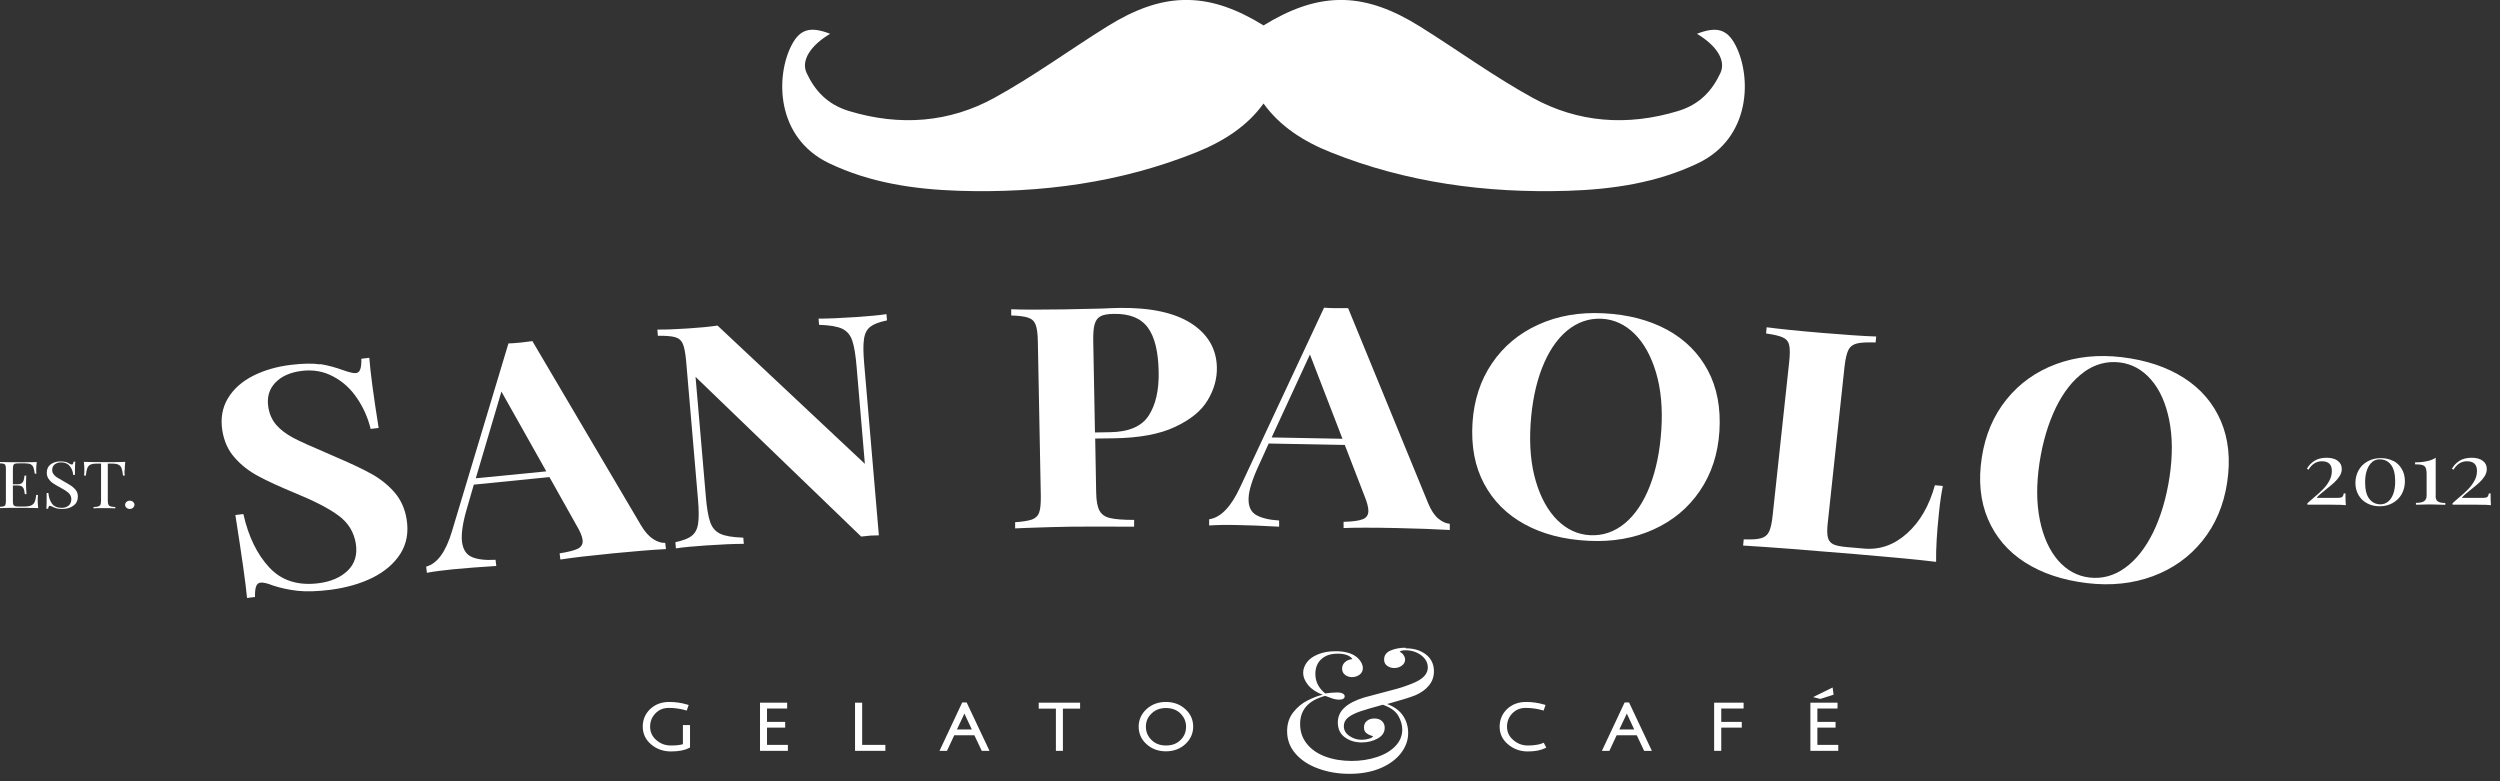 <svg width="128" height="40" viewBox="0 0 128 40" fill="none" xmlns="http://www.w3.org/2000/svg">
<rect x="0" y="0" width="128" height="40" fill="#333333" stroke="none"/>
<path d="M71.954 33.163C71.671 33.163 71.419 33.212 71.199 33.306C70.979 33.399 70.866 33.555 70.866 33.767C70.866 33.904 70.916 34.016 71.023 34.09C71.13 34.165 71.249 34.203 71.388 34.203C71.539 34.203 71.671 34.159 71.778 34.078C71.884 33.997 71.941 33.898 71.941 33.773C71.941 33.698 71.916 33.617 71.865 33.542C71.815 33.462 71.746 33.406 71.664 33.374C71.696 33.325 71.796 33.294 71.96 33.294C72.268 33.294 72.538 33.381 72.764 33.549C72.991 33.723 73.104 33.929 73.104 34.178C73.104 34.34 73.041 34.489 72.915 34.626C72.79 34.763 72.57 34.894 72.255 35.018C72.041 35.105 71.796 35.186 71.539 35.261C71.275 35.336 70.948 35.423 70.552 35.523L69.854 35.709C69.401 35.846 69.062 36.021 68.835 36.232C68.609 36.438 68.496 36.693 68.496 36.992C68.496 37.328 68.622 37.584 68.867 37.758C69.112 37.932 69.395 38.013 69.722 38.013C70.017 38.013 70.288 37.945 70.533 37.814C70.778 37.677 70.897 37.496 70.897 37.26C70.897 37.117 70.847 37.005 70.753 36.917C70.659 36.83 70.533 36.787 70.376 36.787C70.219 36.787 70.087 36.824 69.986 36.911C69.885 36.992 69.835 37.104 69.835 37.241C69.835 37.378 69.879 37.478 69.973 37.546C70.068 37.615 70.174 37.664 70.3 37.689C70.281 37.745 70.206 37.795 70.074 37.826C69.942 37.864 69.822 37.876 69.709 37.876C69.489 37.876 69.288 37.814 69.093 37.683C68.898 37.553 68.804 37.384 68.804 37.173C68.804 36.998 68.879 36.849 69.03 36.73C69.181 36.612 69.395 36.506 69.672 36.413C69.917 36.332 70.294 36.22 70.803 36.083C71.193 36.22 71.451 36.407 71.589 36.643C71.727 36.88 71.796 37.117 71.796 37.353C71.796 37.677 71.677 37.957 71.444 38.2C71.212 38.443 70.897 38.63 70.501 38.76C70.105 38.891 69.671 38.96 69.206 38.96C68.71 38.96 68.257 38.885 67.855 38.736C67.453 38.586 67.138 38.368 66.912 38.082C66.679 37.795 66.566 37.459 66.566 37.067C66.566 36.338 66.994 35.859 67.849 35.628C67.999 35.684 68.131 35.734 68.245 35.772C68.358 35.809 68.465 35.822 68.571 35.822C68.659 35.822 68.722 35.809 68.773 35.778C68.823 35.747 68.848 35.709 68.848 35.653C68.848 35.591 68.81 35.541 68.741 35.504C68.666 35.467 68.571 35.454 68.458 35.454C68.282 35.454 68.075 35.473 67.849 35.504C67.515 35.23 67.346 34.9 67.346 34.508C67.346 34.184 67.453 33.922 67.66 33.742C67.867 33.555 68.144 33.468 68.49 33.468C68.685 33.468 68.854 33.493 68.986 33.549C69.118 33.605 69.206 33.673 69.238 33.748C69.087 33.761 68.961 33.81 68.861 33.904C68.76 33.997 68.716 34.103 68.716 34.234C68.716 34.364 68.766 34.477 68.867 34.551C68.968 34.632 69.087 34.669 69.225 34.669C69.364 34.669 69.496 34.626 69.609 34.545C69.722 34.458 69.778 34.346 69.778 34.209C69.778 34.109 69.747 34.003 69.684 33.898C69.621 33.792 69.533 33.692 69.414 33.605C69.169 33.431 68.829 33.343 68.389 33.343C68.043 33.343 67.742 33.393 67.49 33.499C67.239 33.599 67.044 33.736 66.918 33.904C66.792 34.072 66.723 34.252 66.723 34.439C66.723 34.663 66.811 34.875 66.981 35.081C67.151 35.286 67.396 35.448 67.723 35.572C67.484 35.622 67.232 35.722 66.956 35.859C66.679 35.996 66.434 36.195 66.22 36.463C66.007 36.73 65.9 37.054 65.9 37.44C65.9 37.876 66.044 38.262 66.334 38.592C66.623 38.922 67.012 39.178 67.503 39.352C67.993 39.532 68.521 39.62 69.093 39.62C69.703 39.62 70.237 39.52 70.69 39.327C71.143 39.134 71.488 38.873 71.734 38.555C71.979 38.231 72.098 37.895 72.098 37.534C72.098 37.204 72.01 36.905 71.834 36.643C71.658 36.382 71.388 36.183 71.023 36.046C71.746 35.846 72.23 35.697 72.482 35.591C72.764 35.467 72.991 35.305 73.16 35.099C73.33 34.894 73.418 34.651 73.418 34.371C73.418 34.01 73.28 33.723 73.01 33.511C72.739 33.3 72.394 33.194 71.979 33.194" fill="#FFFFFF"/>
<path d="M44.143 35.977H43.778V38.443H45.331V38.138H44.143V35.977Z" fill="#FFFFFF"/>
<path d="M34.971 38.1C34.814 38.15 34.606 38.169 34.342 38.169C34.053 38.169 33.814 38.075 33.6 37.889C33.387 37.702 33.286 37.478 33.286 37.204C33.286 36.93 33.38 36.706 33.563 36.519C33.745 36.332 33.971 36.245 34.242 36.245C34.525 36.245 34.807 36.282 35.078 36.357L35.16 36.382L35.26 36.095L35.178 36.071C34.883 35.983 34.575 35.94 34.267 35.94C33.871 35.94 33.538 36.064 33.286 36.307C33.035 36.55 32.909 36.849 32.909 37.204C32.909 37.559 33.047 37.864 33.33 38.107C33.607 38.349 33.953 38.474 34.355 38.474C34.757 38.474 35.065 38.412 35.285 38.293L35.329 38.269V37.123H34.965V38.094L34.971 38.1Z" fill="#FFFFFF"/>
<path d="M39.271 37.254H40.201V36.961H39.271V36.276H40.302V35.977H38.913V38.443H40.34V38.138H39.271V37.254Z" fill="#FFFFFF"/>
<path d="M48.996 37.347L49.348 36.6C49.348 36.6 49.367 36.556 49.379 36.531C49.392 36.556 49.398 36.581 49.411 36.606L49.756 37.347H48.996ZM49.266 35.965L48.103 38.443H48.486L48.857 37.646H49.888L50.266 38.443H50.662L49.492 35.965H49.266Z" fill="#FFFFFF"/>
<path d="M53.182 36.282H54.062V38.443H54.421V36.282H55.301V35.977H53.182V36.282Z" fill="#FFFFFF"/>
<path d="M60.431 36.525C60.626 36.712 60.726 36.936 60.726 37.21C60.726 37.484 60.632 37.708 60.437 37.895C60.242 38.082 60.003 38.169 59.701 38.169C59.4 38.169 59.161 38.082 58.966 37.895C58.771 37.708 58.67 37.484 58.67 37.21C58.67 36.936 58.765 36.712 58.966 36.525C59.161 36.338 59.4 36.251 59.701 36.251C60.003 36.251 60.242 36.344 60.437 36.525M59.695 35.94C59.299 35.94 58.966 36.064 58.702 36.307C58.438 36.55 58.3 36.855 58.3 37.204C58.3 37.552 58.431 37.858 58.702 38.1C58.966 38.343 59.305 38.468 59.695 38.468C60.085 38.468 60.424 38.343 60.688 38.1C60.952 37.858 61.091 37.552 61.091 37.204C61.091 36.855 60.959 36.55 60.688 36.307C60.424 36.064 60.085 35.94 59.695 35.94Z" fill="#FFFFFF"/>
<path d="M87.764 38.443H88.128V37.254H89.178V36.961H88.128V36.276H89.272V35.977H87.764V38.443Z" fill="#FFFFFF"/>
<path d="M93.88 35.567L93.83 35.199L92.83 35.691L93.201 35.785L93.88 35.567Z" fill="#FFFFFF"/>
<path d="M93.05 38.138V37.254H93.981V36.961H93.05V36.276H94.081V35.977H92.692V38.443H94.119V38.138H93.05Z" fill="#FFFFFF"/>
<path d="M82.911 37.347L83.263 36.6C83.263 36.6 83.281 36.556 83.294 36.531C83.307 36.556 83.313 36.581 83.326 36.606L83.671 37.347H82.911ZM83.181 35.965L82.018 38.443H82.401L82.772 37.646H83.803L84.18 38.443H84.576L83.407 35.965H83.181Z" fill="#FFFFFF"/>
<path d="M78.957 38.063C78.768 38.132 78.523 38.169 78.227 38.169C77.932 38.169 77.699 38.075 77.479 37.889C77.259 37.702 77.159 37.471 77.159 37.204C77.159 36.936 77.253 36.706 77.435 36.519C77.624 36.332 77.844 36.245 78.114 36.245C78.397 36.245 78.68 36.282 78.95 36.357L79.032 36.382L79.132 36.095L79.051 36.071C78.755 35.983 78.447 35.94 78.139 35.94C77.743 35.94 77.41 36.064 77.159 36.307C76.907 36.55 76.781 36.855 76.781 37.21C76.781 37.565 76.926 37.876 77.215 38.113C77.504 38.356 77.838 38.474 78.215 38.474C78.592 38.474 78.881 38.418 79.095 38.312L79.17 38.275L79.038 38.026L78.957 38.057V38.063Z" fill="#FFFFFF"/>
<path d="M16.401 18.642C16.785 18.705 17.18 18.811 17.589 18.96C17.727 19.01 17.853 19.047 17.96 19.072C18.067 19.103 18.155 19.109 18.224 19.103C18.331 19.091 18.406 19.022 18.444 18.91C18.488 18.792 18.507 18.611 18.501 18.368L18.909 18.319C18.96 19.028 19.117 20.224 19.387 21.911L18.978 21.961C18.84 21.401 18.614 20.878 18.287 20.398C17.966 19.913 17.558 19.539 17.061 19.277C16.571 19.01 16.024 18.916 15.433 18.991C14.855 19.066 14.408 19.265 14.094 19.595C13.78 19.925 13.66 20.342 13.736 20.834C13.792 21.201 13.931 21.507 14.15 21.762C14.37 22.011 14.66 22.229 15.012 22.416C15.364 22.602 15.904 22.845 16.627 23.15L17.25 23.424C18.01 23.748 18.614 24.035 19.066 24.29C19.513 24.545 19.896 24.857 20.217 25.23C20.531 25.604 20.732 26.052 20.82 26.587C20.927 27.26 20.82 27.845 20.5 28.35C20.179 28.854 19.708 29.259 19.079 29.576C18.45 29.887 17.727 30.093 16.91 30.199C16.25 30.28 15.691 30.299 15.238 30.249C14.785 30.199 14.358 30.105 13.968 29.975C13.685 29.863 13.472 29.813 13.333 29.831C13.226 29.844 13.151 29.912 13.113 30.024C13.069 30.143 13.05 30.323 13.057 30.566L12.648 30.616C12.591 29.95 12.39 28.536 12.051 26.369L12.46 26.32C12.723 27.484 13.17 28.393 13.792 29.059C14.415 29.726 15.251 29.993 16.3 29.863C16.935 29.782 17.438 29.57 17.803 29.215C18.168 28.86 18.306 28.399 18.218 27.833C18.123 27.247 17.834 26.768 17.344 26.407C16.854 26.04 16.106 25.654 15.1 25.242C14.326 24.919 13.704 24.639 13.233 24.383C12.761 24.134 12.353 23.817 12.02 23.437C11.68 23.057 11.473 22.596 11.384 22.048C11.284 21.419 11.384 20.865 11.674 20.386C11.963 19.906 12.397 19.526 12.962 19.24C13.528 18.954 14.176 18.767 14.899 18.68C15.515 18.605 16.011 18.599 16.395 18.655" fill="#FFFFFF"/>
<path d="M33.443 27.602C33.663 27.739 33.871 27.808 34.059 27.795L34.097 28.113C33.38 28.15 32.481 28.225 31.388 28.331C30.181 28.449 29.282 28.555 28.691 28.648L28.653 28.331C29.099 28.262 29.414 28.181 29.596 28.088C29.778 27.988 29.854 27.845 29.829 27.64C29.803 27.453 29.703 27.204 29.521 26.905L28.131 24.427L24.259 24.813L23.932 25.946C23.693 26.737 23.605 27.335 23.655 27.746C23.706 28.132 23.869 28.393 24.158 28.518C24.441 28.642 24.85 28.692 25.372 28.661L25.409 28.978C24.599 29.028 23.863 29.084 23.203 29.147C22.656 29.203 22.21 29.259 21.858 29.327L21.82 29.01C22.386 28.86 22.826 28.256 23.14 27.204L26.032 17.584C26.164 17.584 26.371 17.565 26.654 17.54C26.937 17.509 27.138 17.484 27.258 17.465L32.821 26.899C33.016 27.229 33.23 27.465 33.45 27.602M27.968 24.128L25.673 20.049L24.36 24.489L27.968 24.134V24.128Z" fill="#FFFFFF"/>
<path d="M45.4 16.407C45.01 16.488 44.734 16.594 44.558 16.731C44.382 16.868 44.275 17.079 44.237 17.36C44.193 17.64 44.199 18.045 44.243 18.586L44.998 27.409L44.57 27.422L44.092 27.472L35.612 19.296L36.134 25.367C36.184 25.99 36.26 26.444 36.36 26.724C36.455 27.011 36.63 27.21 36.876 27.328C37.127 27.447 37.517 27.509 38.057 27.528L38.083 27.845C37.617 27.845 36.97 27.87 36.153 27.926C35.499 27.97 34.983 28.02 34.606 28.076L34.581 27.758C34.971 27.677 35.248 27.571 35.423 27.428C35.599 27.291 35.706 27.079 35.744 26.799C35.788 26.519 35.782 26.114 35.738 25.579L35.128 18.462C35.09 18.063 35.034 17.771 34.958 17.596C34.877 17.422 34.745 17.31 34.556 17.26C34.367 17.21 34.072 17.185 33.682 17.192L33.657 16.874C34.041 16.88 34.556 16.861 35.21 16.818C35.807 16.781 36.316 16.731 36.737 16.669L44.281 23.748L43.86 18.798C43.809 18.175 43.734 17.721 43.633 17.434C43.539 17.148 43.363 16.949 43.118 16.83C42.867 16.712 42.477 16.65 41.936 16.631L41.911 16.314C42.376 16.314 43.017 16.289 43.841 16.233C44.507 16.189 45.023 16.139 45.387 16.083L45.413 16.401L45.4 16.407Z" fill="#FFFFFF"/>
<path d="M56.074 22.459L56.124 25.218C56.131 25.641 56.187 25.946 56.294 26.145C56.401 26.338 56.577 26.469 56.841 26.525C57.099 26.587 57.507 26.619 58.067 26.619V26.967C56.608 26.955 55.515 26.961 54.798 26.967C54.201 26.974 53.453 26.998 52.547 27.029L51.975 27.054V26.737C52.365 26.712 52.648 26.662 52.837 26.6C53.019 26.531 53.145 26.413 53.208 26.233C53.27 26.052 53.296 25.759 53.289 25.361L53.138 17.497C53.132 17.092 53.094 16.805 53.025 16.625C52.956 16.444 52.83 16.326 52.642 16.264C52.453 16.201 52.164 16.164 51.774 16.152V15.834C52.378 15.859 53.283 15.859 54.484 15.84L56.47 15.797C56.709 15.784 56.979 15.772 57.294 15.766C58.903 15.741 60.135 16.009 60.99 16.556C61.845 17.111 62.285 17.864 62.304 18.811C62.316 19.39 62.159 19.95 61.832 20.492C61.512 21.033 60.952 21.488 60.167 21.855C59.381 22.229 58.331 22.422 57.023 22.441L56.074 22.453V22.459ZM56.357 16.189C56.206 16.264 56.106 16.401 56.049 16.588C55.992 16.781 55.967 17.067 55.974 17.447L56.062 22.142L56.828 22.129C57.797 22.117 58.457 21.83 58.815 21.276C59.173 20.722 59.343 19.975 59.324 19.035C59.305 18.007 59.123 17.254 58.771 16.774C58.419 16.295 57.847 16.058 57.048 16.071C56.728 16.071 56.489 16.114 56.344 16.195" fill="#FFFFFF"/>
<path d="M73.644 26.556C73.846 26.718 74.04 26.805 74.229 26.818V27.135C73.506 27.092 72.601 27.061 71.507 27.036C70.294 27.011 69.389 27.011 68.791 27.036V26.718C69.25 26.706 69.577 26.662 69.766 26.587C69.961 26.513 70.055 26.376 70.061 26.17C70.061 25.977 69.998 25.722 69.866 25.404L68.854 22.783L64.957 22.708L64.466 23.792C64.114 24.545 63.932 25.13 63.926 25.541C63.919 25.934 64.045 26.208 64.309 26.363C64.573 26.519 64.969 26.619 65.491 26.65V26.967C64.674 26.917 63.932 26.892 63.266 26.88C62.719 26.868 62.266 26.88 61.908 26.905V26.587C62.499 26.5 63.027 25.959 63.492 24.95L67.792 15.753C67.924 15.766 68.131 15.778 68.414 15.778C68.697 15.778 68.905 15.778 69.024 15.778L73.129 25.784C73.274 26.133 73.45 26.394 73.644 26.556ZM68.735 22.465L67.069 18.15L65.108 22.397L68.735 22.465Z" fill="#FFFFFF"/>
<path d="M85.362 16.886C86.28 17.391 86.972 18.082 87.443 18.966C87.915 19.85 88.109 20.89 88.034 22.086C87.959 23.244 87.625 24.265 87.034 25.13C86.444 26.002 85.651 26.662 84.658 27.11C83.671 27.559 82.558 27.752 81.333 27.689C80.069 27.627 78.982 27.347 78.064 26.843C77.146 26.345 76.454 25.647 75.983 24.763C75.511 23.879 75.317 22.839 75.392 21.643C75.468 20.485 75.801 19.464 76.392 18.599C76.983 17.727 77.775 17.067 78.768 16.619C79.755 16.17 80.868 15.977 82.093 16.04C83.357 16.102 84.444 16.388 85.362 16.886ZM80.226 16.936C79.698 17.378 79.271 18.02 78.95 18.848C78.63 19.676 78.435 20.635 78.365 21.724C78.296 22.82 78.384 23.798 78.636 24.645C78.887 25.491 79.258 26.158 79.742 26.637C80.233 27.117 80.792 27.372 81.421 27.403C82.075 27.434 82.665 27.229 83.2 26.787C83.728 26.345 84.155 25.703 84.476 24.875C84.796 24.047 84.991 23.088 85.061 21.998C85.13 20.903 85.042 19.925 84.79 19.078C84.539 18.231 84.168 17.565 83.684 17.086C83.193 16.606 82.634 16.351 82.005 16.32C81.352 16.289 80.761 16.494 80.226 16.936Z" fill="#FFFFFF"/>
<path d="M96.03 17.534C95.603 17.522 95.282 17.534 95.081 17.584C94.88 17.634 94.729 17.739 94.641 17.914C94.553 18.088 94.484 18.375 94.44 18.773L93.579 26.793C93.541 27.129 93.547 27.378 93.591 27.534C93.635 27.69 93.729 27.802 93.868 27.87C94.012 27.939 94.245 27.982 94.578 28.013L95.452 28.088C96.257 28.157 96.992 27.895 97.646 27.303C98.306 26.712 98.777 25.89 99.067 24.844L99.475 24.881C99.4 25.236 99.331 25.697 99.274 26.264C99.167 27.272 99.117 28.107 99.129 28.767C98.325 28.667 96.967 28.536 95.056 28.375C92.466 28.157 90.536 28.007 89.247 27.932L89.279 27.615C89.675 27.627 89.964 27.615 90.159 27.559C90.347 27.509 90.486 27.403 90.574 27.229C90.655 27.055 90.725 26.768 90.762 26.369L91.605 18.543C91.649 18.144 91.649 17.852 91.605 17.665C91.561 17.478 91.447 17.347 91.271 17.273C91.095 17.192 90.812 17.129 90.423 17.073L90.454 16.756C91.058 16.837 91.994 16.936 93.264 17.042C94.477 17.142 95.408 17.21 96.062 17.229L96.03 17.547V17.534Z" fill="#FFFFFF"/>
<path d="M111.821 19.352C112.695 19.913 113.324 20.654 113.714 21.569C114.103 22.484 114.21 23.536 114.028 24.72C113.852 25.871 113.431 26.861 112.764 27.689C112.098 28.518 111.249 29.122 110.225 29.502C109.2 29.881 108.075 30 106.862 29.856C105.611 29.707 104.548 29.352 103.674 28.792C102.801 28.231 102.172 27.49 101.782 26.575C101.392 25.66 101.286 24.607 101.468 23.424C101.644 22.272 102.065 21.282 102.731 20.454C103.398 19.626 104.246 19.022 105.271 18.642C106.296 18.262 107.421 18.144 108.634 18.287C109.885 18.437 110.948 18.792 111.821 19.352ZM106.698 19.053C106.132 19.458 105.655 20.068 105.259 20.872C104.869 21.681 104.586 22.621 104.422 23.698C104.259 24.788 104.265 25.765 104.441 26.631C104.617 27.497 104.932 28.181 105.372 28.692C105.818 29.203 106.352 29.495 106.981 29.57C107.628 29.645 108.238 29.483 108.804 29.072C109.37 28.667 109.848 28.057 110.244 27.254C110.633 26.451 110.916 25.504 111.08 24.427C111.243 23.337 111.237 22.36 111.061 21.494C110.885 20.629 110.577 19.944 110.13 19.433C109.684 18.922 109.15 18.63 108.521 18.555C107.874 18.48 107.264 18.642 106.698 19.047" fill="#FFFFFF"/>
<path d="M1.955 26.015C1.785 26.008 1.496 26.002 1.094 26.002C0.61 26.002 0.245 26.002 0 26.015V25.946C0.088 25.946 0.157 25.934 0.195 25.921C0.239 25.909 0.264 25.884 0.277 25.846C0.289 25.809 0.302 25.747 0.302 25.666V24.01C0.302 23.922 0.295 23.866 0.277 23.823C0.264 23.785 0.233 23.761 0.195 23.748C0.151 23.736 0.088 23.723 0 23.723V23.655C0.245 23.661 0.61 23.667 1.094 23.667C1.465 23.667 1.722 23.667 1.88 23.655C1.861 23.804 1.854 23.935 1.854 24.047C1.854 24.134 1.854 24.203 1.867 24.253H1.779C1.76 24.109 1.741 24.003 1.71 23.929C1.685 23.86 1.634 23.81 1.572 23.773C1.509 23.742 1.408 23.723 1.276 23.723H0.962C0.874 23.723 0.805 23.729 0.767 23.742C0.723 23.754 0.698 23.779 0.685 23.817C0.673 23.854 0.66 23.916 0.66 24.003V24.794H0.912C1 24.794 1.069 24.776 1.113 24.738C1.163 24.701 1.194 24.657 1.207 24.607C1.22 24.558 1.238 24.495 1.245 24.421L1.257 24.352H1.345C1.339 24.445 1.333 24.551 1.333 24.663V24.825C1.333 24.937 1.339 25.099 1.358 25.299H1.27C1.27 25.299 1.257 25.23 1.245 25.137C1.232 25.043 1.194 24.975 1.144 24.925C1.088 24.875 1.012 24.857 0.912 24.857H0.66V25.66C0.66 25.747 0.666 25.803 0.685 25.84C0.698 25.878 0.729 25.902 0.767 25.915C0.811 25.927 0.874 25.934 0.962 25.934H1.238C1.396 25.934 1.515 25.915 1.597 25.878C1.678 25.84 1.735 25.784 1.773 25.703C1.81 25.622 1.836 25.504 1.854 25.342H1.942C1.936 25.404 1.93 25.485 1.93 25.585C1.93 25.709 1.936 25.853 1.955 26.015Z" fill="#FFFFFF"/>
<path d="M3.363 23.648C3.426 23.667 3.495 23.698 3.558 23.742C3.615 23.773 3.659 23.785 3.684 23.785C3.709 23.785 3.721 23.773 3.734 23.748C3.747 23.723 3.759 23.686 3.765 23.636H3.854C3.841 23.767 3.835 23.991 3.835 24.315H3.747C3.734 24.134 3.671 23.985 3.571 23.86C3.47 23.736 3.319 23.673 3.131 23.673C2.992 23.673 2.885 23.711 2.797 23.779C2.709 23.854 2.672 23.947 2.672 24.059C2.672 24.147 2.697 24.215 2.741 24.277C2.785 24.34 2.841 24.396 2.911 24.439C2.98 24.483 3.074 24.539 3.2 24.607L3.307 24.67C3.464 24.757 3.589 24.831 3.684 24.9C3.778 24.968 3.847 25.043 3.904 25.124C3.96 25.211 3.986 25.305 3.986 25.423C3.986 25.622 3.91 25.784 3.759 25.89C3.608 26.002 3.42 26.058 3.187 26.058C3.068 26.058 2.967 26.046 2.892 26.027C2.816 26.002 2.741 25.977 2.672 25.94C2.615 25.909 2.571 25.896 2.546 25.896C2.521 25.896 2.508 25.909 2.496 25.934C2.483 25.959 2.471 25.996 2.464 26.046H2.376C2.389 25.921 2.389 25.654 2.389 25.242H2.477C2.496 25.467 2.559 25.647 2.665 25.79C2.772 25.934 2.942 26.002 3.162 26.002C3.3 26.002 3.413 25.965 3.508 25.89C3.602 25.815 3.652 25.703 3.652 25.56C3.652 25.436 3.608 25.33 3.514 25.242C3.42 25.155 3.269 25.056 3.068 24.95C2.917 24.869 2.797 24.8 2.709 24.738C2.615 24.676 2.546 24.601 2.483 24.514C2.427 24.427 2.395 24.321 2.395 24.203C2.395 24.016 2.464 23.873 2.596 23.773C2.735 23.673 2.898 23.624 3.099 23.624C3.212 23.624 3.294 23.636 3.363 23.655" fill="#FFFFFF"/>
<path d="M6.374 24.078C6.374 24.19 6.374 24.284 6.387 24.352H6.299C6.28 24.184 6.255 24.053 6.223 23.972C6.192 23.891 6.142 23.829 6.066 23.792C5.991 23.754 5.878 23.736 5.721 23.736H5.519V25.635C5.519 25.728 5.532 25.797 5.551 25.84C5.57 25.884 5.607 25.909 5.658 25.927C5.708 25.946 5.79 25.952 5.903 25.959V26.027C5.771 26.021 5.589 26.015 5.35 26.015C5.098 26.015 4.91 26.015 4.79 26.027V25.959C4.903 25.959 4.985 25.946 5.035 25.927C5.086 25.909 5.123 25.884 5.142 25.84C5.161 25.797 5.174 25.728 5.174 25.635V23.736H4.973C4.815 23.736 4.702 23.754 4.627 23.792C4.551 23.829 4.501 23.891 4.47 23.972C4.438 24.053 4.413 24.184 4.394 24.352H4.306C4.312 24.284 4.319 24.19 4.319 24.078C4.319 23.954 4.312 23.81 4.294 23.648C4.501 23.655 4.853 23.661 5.356 23.661C5.859 23.661 6.205 23.661 6.412 23.648C6.393 23.804 6.387 23.947 6.387 24.078" fill="#FFFFFF"/>
<path d="M6.814 25.697C6.865 25.741 6.884 25.791 6.884 25.847C6.884 25.903 6.858 25.953 6.814 25.997C6.764 26.04 6.708 26.059 6.645 26.059C6.582 26.059 6.525 26.04 6.475 25.997C6.425 25.953 6.406 25.903 6.406 25.847C6.406 25.791 6.431 25.741 6.475 25.697C6.525 25.654 6.582 25.635 6.645 25.635C6.708 25.635 6.764 25.654 6.814 25.697Z" fill="#FFFFFF"/>
<path d="M119.692 23.593C119.83 23.692 119.899 23.835 119.899 24.016C119.899 24.14 119.862 24.259 119.786 24.377C119.711 24.495 119.623 24.601 119.522 24.695C119.415 24.794 119.283 24.906 119.107 25.043C118.969 25.162 118.862 25.242 118.793 25.305C118.724 25.361 118.661 25.429 118.611 25.492H119.654C119.749 25.492 119.818 25.485 119.862 25.473C119.906 25.46 119.937 25.436 119.956 25.404C119.975 25.373 119.987 25.323 120 25.261H120.088C120.088 25.541 120.094 25.741 120.107 25.865C120.031 25.853 119.774 25.84 119.34 25.84H118.139V25.765C118.196 25.709 118.296 25.622 118.435 25.504C118.63 25.342 118.793 25.199 118.919 25.068C119.051 24.937 119.164 24.794 119.252 24.632C119.346 24.47 119.39 24.296 119.39 24.109C119.39 23.779 119.221 23.617 118.881 23.617C118.598 23.617 118.372 23.761 118.196 24.047L118.114 24.003C118.202 23.841 118.328 23.704 118.491 23.599C118.655 23.493 118.868 23.437 119.12 23.437C119.359 23.437 119.547 23.487 119.686 23.586" fill="#FFFFFF"/>
<path d="M122.533 23.593C122.722 23.692 122.867 23.829 122.973 24.016C123.08 24.196 123.131 24.408 123.131 24.645C123.131 24.881 123.074 25.105 122.967 25.299C122.86 25.492 122.703 25.641 122.508 25.753C122.313 25.865 122.087 25.921 121.836 25.921C121.597 25.921 121.389 25.871 121.201 25.772C121.012 25.672 120.867 25.535 120.761 25.355C120.654 25.174 120.597 24.962 120.597 24.726C120.597 24.489 120.654 24.271 120.761 24.078C120.867 23.885 121.018 23.736 121.22 23.624C121.414 23.512 121.641 23.456 121.898 23.456C122.137 23.456 122.351 23.505 122.54 23.605M121.452 23.661C121.339 23.754 121.251 23.891 121.188 24.066C121.125 24.24 121.094 24.452 121.094 24.695C121.094 25.081 121.169 25.367 121.314 25.548C121.458 25.734 121.653 25.822 121.886 25.822C122.03 25.822 122.162 25.772 122.276 25.678C122.389 25.585 122.477 25.448 122.54 25.274C122.603 25.093 122.634 24.888 122.634 24.645C122.634 24.265 122.559 23.979 122.414 23.792C122.269 23.605 122.074 23.518 121.842 23.518C121.697 23.518 121.565 23.561 121.452 23.655" fill="#FFFFFF"/>
<path d="M124.702 25.38C124.702 25.523 124.74 25.622 124.815 25.672C124.891 25.722 125.017 25.753 125.199 25.753V25.846C124.828 25.834 124.595 25.828 124.488 25.828C124.394 25.828 124.168 25.828 123.822 25.84H123.696V25.747C123.879 25.747 124.011 25.722 124.105 25.666C124.193 25.61 124.243 25.517 124.243 25.373V24.271C124.243 24.128 124.224 24.022 124.193 23.947C124.162 23.879 124.105 23.835 124.023 23.81C123.942 23.785 123.816 23.773 123.652 23.773V23.673C123.904 23.673 124.105 23.648 124.268 23.611C124.432 23.58 124.576 23.518 124.708 23.437V25.361L124.702 25.38Z" fill="#FFFFFF"/>
<path d="M127.116 23.593C127.254 23.692 127.324 23.835 127.324 24.016C127.324 24.14 127.286 24.259 127.217 24.377C127.141 24.495 127.053 24.601 126.953 24.695C126.846 24.794 126.714 24.906 126.538 25.043C126.399 25.162 126.293 25.242 126.223 25.305C126.154 25.361 126.091 25.429 126.041 25.492H127.085C127.179 25.492 127.248 25.485 127.292 25.473C127.336 25.46 127.368 25.436 127.386 25.404C127.405 25.373 127.418 25.323 127.43 25.261H127.518C127.518 25.541 127.525 25.741 127.537 25.865C127.462 25.853 127.21 25.84 126.77 25.84H125.57V25.765C125.626 25.709 125.727 25.622 125.865 25.504C126.06 25.342 126.223 25.199 126.349 25.068C126.481 24.937 126.588 24.794 126.682 24.632C126.777 24.47 126.821 24.296 126.821 24.109C126.821 23.779 126.651 23.617 126.305 23.617C126.022 23.617 125.796 23.761 125.62 24.047L125.538 24.003C125.626 23.841 125.752 23.704 125.915 23.599C126.079 23.493 126.293 23.437 126.544 23.437C126.783 23.437 126.972 23.487 127.11 23.586" fill="#FFFFFF"/>
<path d="M88.858 2.316C88.424 1.476 87.871 1.345 86.884 1.731C87.889 2.329 88.386 3.101 88.084 3.742C87.663 4.639 87.028 5.349 85.915 5.685C83.307 6.476 80.786 6.276 78.479 5.012C76.473 3.91 74.638 2.565 72.702 1.357C71.319 0.492 70.068 0.037 68.823 0H68.49C67.27 0.037 66.051 0.467 64.693 1.301C63.341 0.467 62.115 0.031 60.896 0H60.563C59.318 0.037 58.073 0.492 56.684 1.357C54.748 2.565 52.912 3.91 50.907 5.012C48.606 6.276 46.079 6.476 43.47 5.685C42.357 5.349 41.722 4.639 41.301 3.742C40.999 3.101 41.496 2.329 42.502 1.731C41.515 1.345 40.962 1.469 40.528 2.316C39.698 3.923 39.723 7.061 42.458 8.362C44.545 9.359 46.802 9.695 49.109 9.769C53.302 9.9 57.382 9.352 61.242 7.802C62.65 7.235 63.857 6.463 64.693 5.299C65.529 6.463 66.736 7.242 68.144 7.802C72.004 9.346 76.077 9.9 80.277 9.769C82.584 9.695 84.834 9.359 86.928 8.362C89.662 7.061 89.687 3.923 88.858 2.316Z" fill="#FFFFFF"/>
</svg>

